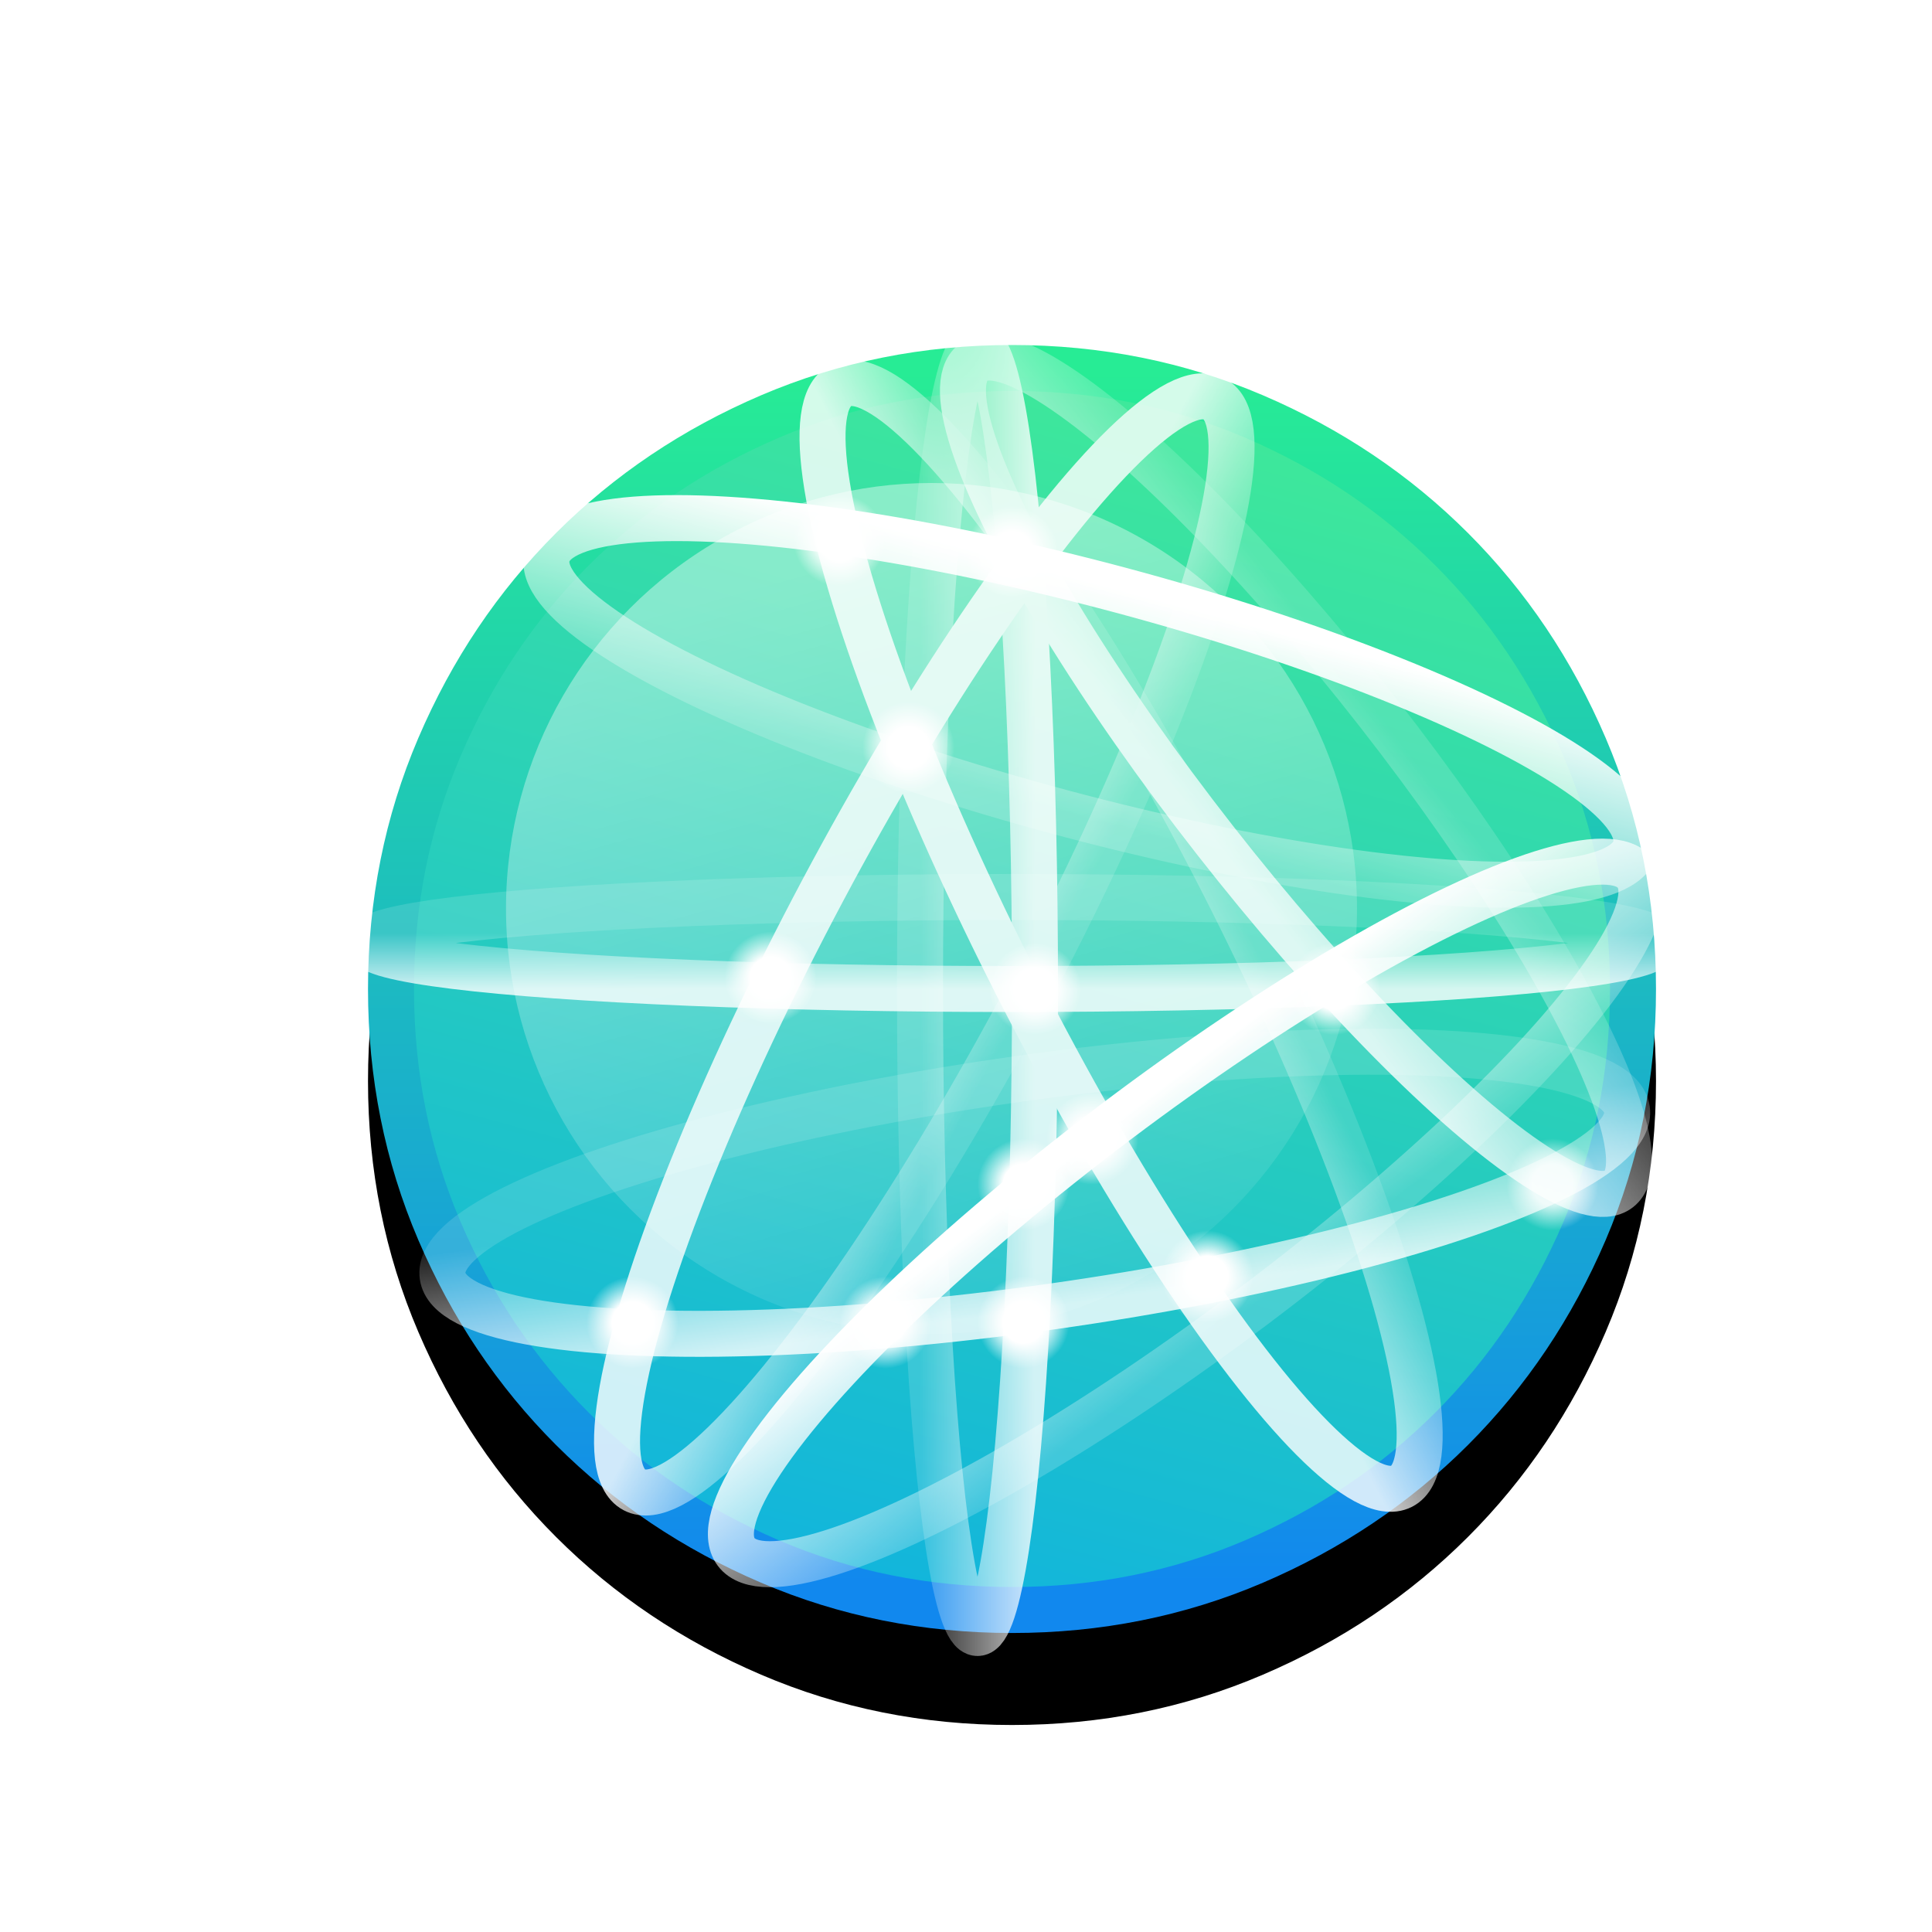 <svg xmlns="http://www.w3.org/2000/svg" xmlns:xlink="http://www.w3.org/1999/xlink" width="42" height="42" viewBox="0 0 42 42">
  <defs>
    <linearGradient id="dcc_nav_network_42px-c" x1="38.951%" x2="66.366%" y1="100%" y2="0%">
      <stop offset="0%" stop-color="#11B4DD"/>
      <stop offset="100%" stop-color="#40EA98"/>
    </linearGradient>
    <linearGradient id="dcc_nav_network_42px-d" x1="50%" x2="50%" y1="0%" y2="98.156%">
      <stop offset="0%" stop-color="#27EC95"/>
      <stop offset="100%" stop-color="#18E"/>
    </linearGradient>
    <path id="dcc_nav_network_42px-b" d="M14,2.5 C12.068,2.5 10.249,2.865 8.545,3.594 C6.841,4.323 5.355,5.321 4.088,6.588 C2.821,7.855 1.823,9.341 1.094,11.045 C0.365,12.749 0,14.568 0,16.5 C0,18.432 0.365,20.251 1.094,21.955 C1.823,23.66 2.821,25.145 4.088,26.412 C5.355,27.679 6.841,28.677 8.545,29.406 C10.249,30.136 12.068,30.5 14,30.5 C15.932,30.5 17.751,30.136 19.455,29.406 C21.16,28.677 22.645,27.679 23.912,26.412 C25.179,25.145 26.177,23.66 26.906,21.955 C27.636,20.251 28,18.432 28,16.5 C28,14.568 27.636,12.749 26.906,11.045 C26.177,9.341 25.179,7.855 23.912,6.588 C22.645,5.321 21.16,4.323 19.455,3.594 C17.751,2.865 15.932,2.5 14,2.5 L14,2.5 Z"/>
    <filter id="dcc_nav_network_42px-a" width="150%" height="150%" x="-25%" y="-17.9%" filterUnits="objectBoundingBox">
      <feOffset dy="2" in="SourceAlpha" result="shadowOffsetOuter1"/>
      <feGaussianBlur in="shadowOffsetOuter1" result="shadowBlurOuter1" stdDeviation="2"/>
      <feComposite in="shadowBlurOuter1" in2="SourceAlpha" operator="out" result="shadowBlurOuter1"/>
      <feColorMatrix in="shadowBlurOuter1" values="0 0 0 0 0   0 0 0 0 0.878   0 0 0 0 1  0 0 0 0.3 0"/>
    </filter>
    <linearGradient id="dcc_nav_network_42px-e" x1="50%" x2="50%" y1="100%" y2="0%">
      <stop offset="0%" stop-color="#FFF" stop-opacity=".176"/>
      <stop offset="100%" stop-color="#FFF"/>
    </linearGradient>
    <linearGradient id="dcc_nav_network_42px-f" x1="50%" x2="50%" y1="39.476%" y2="100%">
      <stop offset="0%" stop-color="#FFF" stop-opacity=".161"/>
      <stop offset="100%" stop-color="#FFF"/>
    </linearGradient>
    <linearGradient id="dcc_nav_network_42px-g" x1="50%" x2="50%" y1="39.476%" y2="100%">
      <stop offset="0%" stop-color="#FFF" stop-opacity=".161"/>
      <stop offset="100%" stop-color="#FFF"/>
    </linearGradient>
    <linearGradient id="dcc_nav_network_42px-h" x1="50%" x2="50%" y1="100%" y2="39.476%">
      <stop offset="0%" stop-color="#FFF" stop-opacity=".161"/>
      <stop offset="100%" stop-color="#FFF"/>
    </linearGradient>
    <linearGradient id="dcc_nav_network_42px-i" x1="50%" x2="50%" y1="100%" y2="0%">
      <stop offset="0%" stop-color="#FFF" stop-opacity=".176"/>
      <stop offset="100%" stop-color="#FFF"/>
    </linearGradient>
    <linearGradient id="dcc_nav_network_42px-j" x1="50%" x2="50%" y1="0%" y2="100%">
      <stop offset="0%" stop-color="#FFF" stop-opacity=".176"/>
      <stop offset="100%" stop-color="#FFF"/>
    </linearGradient>
    <radialGradient id="dcc_nav_network_42px-k" cx="50%" cy="50%" r="50%" fx="50%" fy="50%">
      <stop offset="0%" stop-color="#FFF"/>
      <stop offset="44.575%" stop-color="#FFF"/>
      <stop offset="100%" stop-color="#FFF" stop-opacity="0"/>
    </radialGradient>
    <linearGradient id="dcc_nav_network_42px-l" x1="25.613%" x2="50%" y1="12.611%" y2="100%">
      <stop offset="0%" stop-color="#FFF"/>
      <stop offset="100%" stop-color="#FFF" stop-opacity=".163"/>
    </linearGradient>
  </defs>
  <g fill="none" fill-rule="evenodd" transform="translate(8 5)">
    <g fill-rule="nonzero">
      <use fill="#000" filter="url(#dcc_nav_network_42px-a)" xlink:href="#dcc_nav_network_42px-b"/>
      <path fill="url(#dcc_nav_network_42px-c)" fill-rule="evenodd" stroke="url(#dcc_nav_network_42px-d)" stroke-linejoin="square" d="M14,3 C12.135,3 10.383,3.351 8.742,4.053 C7.095,4.758 5.663,5.72 4.441,6.941 C3.22,8.163 2.258,9.595 1.553,11.242 C0.851,12.883 0.5,14.635 0.5,16.5 C0.5,18.366 0.851,20.117 1.553,21.759 C2.258,23.405 3.22,24.837 4.441,26.059 C5.663,27.28 7.095,28.242 8.742,28.947 C10.383,29.649 12.135,30 14,30 C15.866,30 17.617,29.649 19.259,28.947 C20.905,28.242 22.337,27.28 23.559,26.059 C24.78,24.837 25.742,23.405 26.447,21.759 C27.149,20.117 27.5,18.366 27.5,16.5 C27.5,14.635 27.149,12.883 26.447,11.242 C25.742,9.595 24.78,8.163 23.559,6.941 C22.337,5.72 20.905,4.758 19.259,4.053 C17.617,3.351 15.866,3 14,3 Z"/>
    </g>
    <g transform="translate(0 4.5)">
      <ellipse cx="15.726" cy="5.748" stroke="url(#dcc_nav_network_42px-e)" rx="12.248" ry="2.5" transform="rotate(15 15.726 5.748)"/>
      <ellipse cx="17.786" cy="16.868" stroke="url(#dcc_nav_network_42px-e)" rx="12.248" ry="2.5" transform="rotate(-37 17.786 16.868)"/>
      <ellipse cx="14.495" cy="16.43" stroke="url(#dcc_nav_network_42px-f)" opacity=".8" rx="13" ry="2.5" transform="rotate(-8 14.495 16.43)"/>
      <ellipse cx="14" cy="11" stroke="url(#dcc_nav_network_42px-g)" opacity=".8" rx="14" ry="1"/>
    </g>
    <g opacity=".8" transform="rotate(-90 17 13.5)">
      <ellipse cx="14.969" cy="8.594" stroke="url(#dcc_nav_network_42px-h)" rx="13.429" ry="2.5" transform="rotate(28 14.97 8.594)"/>
      <ellipse cx="15.154" cy="12.872" stroke="url(#dcc_nav_network_42px-h)" rx="13.429" ry="2.5" transform="rotate(-27 15.154 12.872)"/>
      <ellipse cx="18.636" cy="16.674" stroke="url(#dcc_nav_network_42px-i)" rx="11.402" ry="2.25" transform="rotate(-38 18.636 16.674)"/>
      <ellipse cx="14" cy="9.75" stroke="url(#dcc_nav_network_42px-j)" rx="14" ry="1.25"/>
    </g>
    <circle cx="14" cy="7" r="1" fill="url(#dcc_nav_network_42px-k)"/>
    <circle cx="21" cy="16.5" r="1" fill="url(#dcc_nav_network_42px-k)"/>
    <circle cx="14.5" cy="16.5" r="1" fill="url(#dcc_nav_network_42px-k)"/>
    <circle cx="14.25" cy="23.75" r="1" fill="url(#dcc_nav_network_42px-k)"/>
    <circle cx="14.25" cy="20.75" r="1" fill="url(#dcc_nav_network_42px-k)"/>
    <circle cx="15.75" cy="19.75" r="1" fill="url(#dcc_nav_network_42px-k)"/>
    <circle cx="5.75" cy="23.75" r="1" fill="url(#dcc_nav_network_42px-k)"/>
    <circle cx="10.25" cy="6.75" r="1" fill="url(#dcc_nav_network_42px-k)"/>
    <circle cx="8.75" cy="16.25" r="1" fill="url(#dcc_nav_network_42px-k)"/>
    <circle cx="11.75" cy="11.25" r="1" fill="url(#dcc_nav_network_42px-k)"/>
    <circle cx="11.25" cy="23.75" r="1" fill="url(#dcc_nav_network_42px-k)"/>
    <circle cx="25.75" cy="20.75" r="1" fill="url(#dcc_nav_network_42px-k)" opacity=".8"/>
    <circle cx="18.25" cy="22.75" r="1" fill="url(#dcc_nav_network_42px-k)"/>
    <circle cx="12.25" cy="14.75" r="9.25" fill="url(#dcc_nav_network_42px-l)" opacity=".4"/>
  </g>
</svg>
